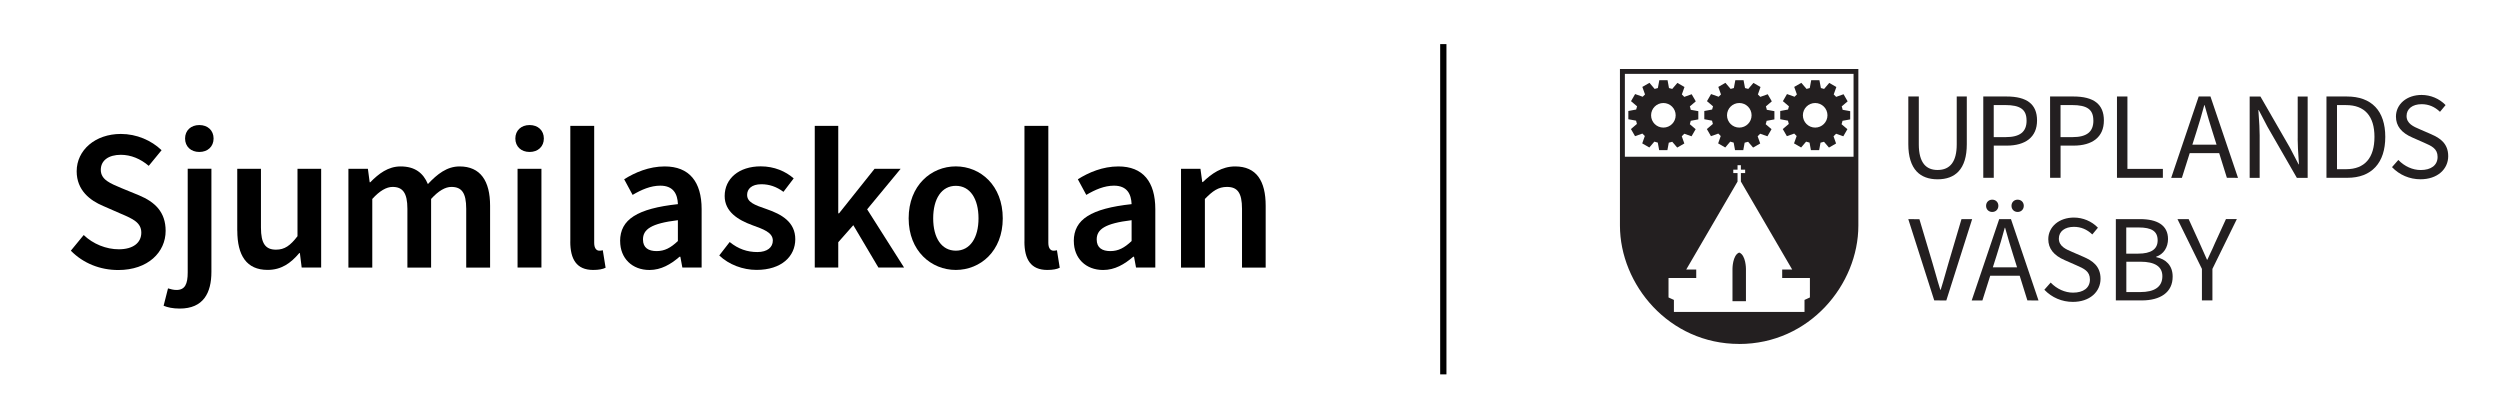 <?xml version="1.0" encoding="UTF-8"?>
<svg id="Text1" xmlns="http://www.w3.org/2000/svg" viewBox="0 0 598 100">
  <defs>
    <style>
      .cls-1 {
        fill: #231f20;
      }
    </style>
  </defs>
  <rect x="344.49" y="10.55" width="1.5" height="79"/>
  <g>
    <path class="cls-1" d="M397.88,24.64c-1.62,0-2.94,1.31-2.94,2.94s1.31,2.94,2.94,2.94,2.94-1.31,2.94-2.94-1.32-2.94-2.94-2.94M404.43,28.88c-.06.28-.13.56-.22.83l1.39,1.19-.98,1.7-1.73-.61c-.19.21-.39.42-.61.61l.61,1.72-1.7.98-1.19-1.39c-.27.09-.55.16-.83.22l-.33,1.79h-1.97s-.33-1.81-.33-1.81c-.28-.06-.55-.14-.82-.23l-1.2,1.4-1.7-.98.62-1.76c-.2-.19-.4-.38-.58-.59l-1.76.62-.98-1.7,1.43-1.22c-.08-.26-.15-.52-.2-.79l-1.85-.34v-1.97l1.87-.35c.06-.26.13-.52.22-.77l-1.45-1.23.98-1.7,1.81.64c.17-.19.36-.38.56-.55l-.64-1.8,1.7-.98,1.24,1.46c.25-.08.5-.15.77-.21l.35-1.87h1.97l.34,1.87c.27.05.52.13.78.21l1.23-1.44,1.7.98-.63,1.78c.2.18.4.37.58.58l1.77-.63.98,1.7-1.42,1.21c.09.26.17.53.22.81l1.81.33v1.97l-1.81.33h0Z"/>
    <path class="cls-1" d="M416.04,24.64c-1.62,0-2.94,1.31-2.94,2.94s1.32,2.94,2.94,2.94,2.94-1.31,2.94-2.94-1.31-2.94-2.94-2.94M422.58,28.88c-.06.28-.13.56-.23.83l1.4,1.19-.98,1.7-1.73-.61c-.19.21-.39.42-.61.61l.61,1.72-1.7.98-1.19-1.39c-.27.09-.55.16-.83.22l-.33,1.79h-1.97s-.33-1.81-.33-1.81c-.28-.06-.55-.14-.82-.23l-1.19,1.4-1.7-.98.62-1.76c-.21-.19-.4-.38-.58-.59l-1.76.62-.98-1.7,1.44-1.22c-.08-.26-.15-.52-.2-.79l-1.85-.34v-1.97l1.87-.35c.06-.26.13-.52.22-.77l-1.45-1.23.98-1.7,1.81.64c.18-.19.36-.38.56-.55l-.64-1.8,1.7-.98,1.25,1.46c.25-.08.5-.15.77-.21l.35-1.87h1.97l.35,1.87c.26.05.52.13.78.21l1.23-1.44,1.7.98-.63,1.78c.2.18.4.37.58.58l1.77-.63.98,1.7-1.42,1.21c.09.26.17.53.22.81l1.82.33v1.97l-1.81.33h0Z"/>
    <path class="cls-1" d="M434.19,24.64c-1.62,0-2.94,1.31-2.94,2.94s1.32,2.94,2.94,2.94,2.94-1.31,2.94-2.94-1.32-2.94-2.94-2.94M440.73,28.88c-.06.28-.13.56-.23.83l1.4,1.19-.98,1.7-1.73-.61c-.19.21-.39.42-.61.61l.61,1.72-1.7.98-1.19-1.39c-.27.09-.55.16-.83.22l-.33,1.79h-1.97s-.33-1.81-.33-1.81c-.28-.06-.55-.14-.82-.23l-1.19,1.4-1.7-.98.63-1.76c-.21-.19-.4-.38-.58-.59l-1.76.62-.98-1.7,1.44-1.22c-.08-.26-.15-.52-.2-.79l-1.85-.34v-1.97l1.87-.35c.06-.26.13-.52.22-.77l-1.45-1.23.98-1.7,1.81.64c.17-.19.36-.38.56-.55l-.64-1.8,1.7-.98,1.25,1.46c.25-.08.5-.15.77-.21l.34-1.87h1.97l.35,1.87c.26.05.52.13.77.21l1.23-1.44,1.7.98-.63,1.78c.2.18.4.37.58.58l1.77-.63.98,1.7-1.42,1.21c.09.26.17.53.22.81l1.81.33v1.97l-1.81.33h0Z"/>
    <path class="cls-1" d="M416.01,82.28c16.85,0,28.51-14.25,28.51-28.32V16.5h-57.03v37.45c0,14.07,11.67,28.32,28.51,28.32M417.63,72.05v-7.75s0-3.28-1.61-3.89c-1.61.61-1.61,3.89-1.61,3.89v7.75h3.22M432.93,66.5v4.65l-1.29.59v2.87h-31.24v-2.87l-1.29-.59v-4.65h6.63v-2.03s-2.39,0-2.39,0l12.27-21.04v-2.04h-1.02v-.8h1.02v-1.08h.8v1.08h1.02v.8h-1.02v2.03l12.27,21.05h-2.39v2.03h6.64ZM388.67,17.67h54.7v19.82h-54.7v-19.82h0Z"/>
    <path class="cls-1" d="M463.47,42.89c2.14,0,3.82-.62,4.99-1.86,1.33-1.4,2-3.6,2-6.54v-11.42h-2.41v11.48c0,4.06-1.54,6.11-4.58,6.11-1.38,0-2.45-.44-3.19-1.31-.86-1.01-1.3-2.63-1.3-4.8v-11.48h-2.51v11.42c0,2.93.68,5.13,2.01,6.54,1.17,1.23,2.85,1.86,4.99,1.86h0Z"/>
    <path class="cls-1" d="M484.76,28.82c0,1.38-.4,2.37-1.23,3.02-.82.64-2.05.96-3.77.96h-2.86v-7.67h2.74c3.63,0,5.11,1.07,5.11,3.69h0ZM476.9,34.83h3.17c2.17,0,3.96-.51,5.19-1.47,1.33-1.04,2-2.57,2-4.55,0-3.86-2.39-5.73-7.3-5.73h-5.56v19.45h2.51v-7.7h0Z"/>
    <path class="cls-1" d="M500.74,28.82c0,1.38-.4,2.37-1.23,3.02-.82.64-2.05.96-3.77.96h-2.86v-7.67h2.74c3.63,0,5.11,1.07,5.11,3.69h0ZM495.94,23.08h-5.56v19.45h2.51v-7.7h3.17c2.17,0,3.96-.51,5.19-1.47,1.33-1.04,2-2.57,2-4.55,0-3.86-2.39-5.73-7.3-5.73h0Z"/>
    <polygon class="cls-1" points="517.36 40.4 508.88 40.4 508.88 23.08 506.38 23.08 506.38 42.53 517.36 42.53 517.36 40.4 517.36 40.4"/>
    <path class="cls-1" d="M527.34,25.15c.69,2.49,1.31,4.56,1.94,6.53l.92,2.93h-5.79l.93-2.93c.69-2.16,1.32-4.29,1.92-6.53h.09ZM528.75,23.08h-2.82l-6.57,19.43v.03s2.55,0,2.55,0l1.87-5.91h7.05l1.84,5.9h0s2.66.01,2.66.01l-6.58-19.44h0Z"/>
    <path class="cls-1" d="M549.6,33.15c0,1.6.12,3.27.23,4.9.03.44.06.85.08,1.26h-.09l-2.09-4.01-7.03-12.2h0s-2.58,0-2.58,0v19.45h2.39v-10.18c0-1.55-.11-3.13-.22-4.66-.03-.46-.07-.93-.09-1.38h.09l2.09,4,7.03,12.22h0s2.58,0,2.58,0v-19.45h-2.38v10.07h0Z"/>
    <path class="cls-1" d="M567.97,32.74c0,5.06-2.35,7.73-6.78,7.73h-2.18v-15.33h2.18c4.44,0,6.78,2.63,6.78,7.59h0ZM561.37,23.08h-4.88v19.45h4.99c2.9,0,5.17-.87,6.74-2.58,1.55-1.69,2.34-4.12,2.34-7.21,0-6.23-3.26-9.66-9.19-9.66h0Z"/>
    <path class="cls-1" d="M581.62,32.14l-2.77-1.2-.04-.02c-1.48-.63-3.16-1.34-3.16-3.18,0-1.71,1.41-2.82,3.6-2.82,1.66,0,3.1.59,4.39,1.82h.01s1.32-1.59,1.32-1.59h.01s-.01-.03-.01-.03c-1.48-1.53-3.57-2.41-5.73-2.41-1.71,0-3.27.52-4.39,1.47-1.12.95-1.74,2.26-1.74,3.7,0,2.24,1.29,3.88,3.94,5.02l2.79,1.23c1.8.79,3.23,1.41,3.23,3.4s-1.55,3.14-4.04,3.14c-1.92,0-3.87-.87-5.34-2.4v-.02s-1.51,1.71-1.51,1.71h-.01s.01.03.01.03c1.78,1.86,4.2,2.89,6.8,2.89,1.96,0,3.64-.56,4.85-1.61,1.15-1,1.78-2.39,1.78-3.92,0-3.07-2.03-4.36-4.01-5.21h0Z"/>
    <path class="cls-1" d="M471.75,52.41h-2.56l-3.11,10.51c-.25.84-.47,1.63-.69,2.4-.37,1.32-.73,2.57-1.18,4h-.09c-.42-1.33-.75-2.49-1.1-3.73-.24-.85-.49-1.73-.77-2.67l-3.13-10.49h0s-2.66-.01-2.66-.01l6.21,19.44h0s2.89.01,2.89.01l6.17-19.43v-.02h0Z"/>
    <path class="cls-1" d="M481.15,49.23c0,.85.62,1.47,1.47,1.47s1.47-.62,1.47-1.47-.62-1.47-1.47-1.47-1.47.62-1.47,1.47h0Z"/>
    <path class="cls-1" d="M479.62,54.48c.69,2.48,1.31,4.56,1.94,6.53l.92,2.93h-5.79l.93-2.93c.69-2.16,1.32-4.3,1.92-6.53h.09ZM481.03,52.41h-2.82l-6.57,19.43v.03s2.55,0,2.55,0l1.87-5.91h7.05l1.84,5.9h0s2.66.01,2.66.01l-6.58-19.44h0Z"/>
    <path class="cls-1" d="M475.07,49.23c0,.85.62,1.47,1.47,1.47s1.47-.62,1.47-1.47-.62-1.47-1.47-1.47-1.47.62-1.47,1.47h0Z"/>
    <path class="cls-1" d="M498.45,61.47l-2.77-1.2-.04-.02c-1.48-.63-3.16-1.34-3.16-3.18,0-1.71,1.41-2.81,3.6-2.81,1.66,0,3.1.59,4.39,1.81h.02s1.32-1.59,1.32-1.59h.01s-.01-.03-.01-.03c-1.48-1.53-3.57-2.41-5.73-2.41-1.71,0-3.27.52-4.39,1.47-1.12.95-1.74,2.26-1.74,3.7,0,2.24,1.29,3.88,3.94,5.02l2.79,1.23c1.8.79,3.23,1.41,3.23,3.4s-1.55,3.14-4.04,3.14c-1.92,0-3.87-.87-5.34-2.4v-.02s-1.51,1.71-1.51,1.71h-.01s.01.03.01.03c1.79,1.86,4.2,2.89,6.8,2.89,1.96,0,3.64-.56,4.85-1.61,1.15-1,1.78-2.4,1.78-3.92,0-3.07-2.03-4.36-4.01-5.21h0Z"/>
    <path class="cls-1" d="M518.18,69.96s0,0,0,0c0,0,0,0,0,0h0ZM517.72,70.35s.04-.03.06-.05c-.02.02-.04.03-.06.05h0ZM516.73,70.96s-.03.01-.04.02c.01,0,.03-.01.04-.02h0ZM517.3,70.64s-.05.03-.08.05c.03-.02.05-.03.08-.05h0ZM508.61,54.41h2.97c1.55,0,2.66.23,3.39.7.77.5,1.14,1.28,1.14,2.39,0,2.1-1.56,3.17-4.65,3.17h-2.86v-6.26h0ZM515.85,68.94c-.88.61-2.19.92-3.87.92h-3.36v-7.26h3.36c3.49,0,5.26,1.17,5.26,3.47,0,1.27-.47,2.24-1.39,2.87h0ZM515.75,61.5v-.09c.87-.29,1.6-.84,2.1-1.61.48-.74.74-1.65.74-2.62,0-1.63-.63-2.87-1.87-3.67-1.13-.73-2.75-1.1-4.83-1.1h-5.78v19.45h6.22c2.2,0,4.04-.49,5.31-1.41,1.37-.99,2.06-2.44,2.06-4.29,0-1.28-.37-2.34-1.11-3.16-.67-.75-1.66-1.26-2.84-1.5h0Z"/>
    <path class="cls-1" d="M529.93,57.9c-.42,1-.86,1.94-1.33,2.93-.2.42-.4.85-.6,1.29h-.09c-.62-1.35-1.17-2.6-1.75-3.93l-.13-.29-2.5-5.48h0s-2.68-.01-2.68-.01l5.85,11.91v7.54h2.51v-7.54l5.83-11.89v-.03s-2.59,0-2.59,0l-2.51,5.49h0Z"/>
  </g>
  <g>
    <path d="M16.95,59.96l3.07-3.74c2.26,2.16,5.38,3.41,8.4,3.41,3.46,0,5.38-1.58,5.38-3.98s-2.02-3.31-4.85-4.51l-4.27-1.87c-3.12-1.3-6.34-3.74-6.34-8.3,0-5.04,4.42-8.93,10.56-8.93,3.79,0,7.3,1.54,9.75,3.89l-3.07,3.74c-1.97-1.68-4.27-2.64-6.67-2.64-2.93,0-4.8,1.34-4.8,3.6,0,2.4,2.35,3.26,4.95,4.37l4.22,1.73c3.74,1.58,6.34,3.94,6.34,8.5,0,5.09-4.22,9.36-11.33,9.36-4.32,0-8.35-1.58-11.33-4.61Z"/>
    <path d="M39.13,73.16l1.06-4.18c.62.19,1.3.38,2.02.38,2.06,0,2.69-1.44,2.69-4.18v-24.82h5.67v24.67c0,5.04-1.92,8.78-7.58,8.78-1.68,0-2.93-.29-3.84-.67ZM44.27,33.13c0-1.92,1.39-3.22,3.41-3.22s3.41,1.3,3.41,3.22-1.39,3.22-3.41,3.22-3.41-1.3-3.41-3.22Z"/>
    <path d="M56.75,55.16v-14.79h5.67v14.07c0,3.84,1.1,5.28,3.6,5.28,2.06,0,3.41-.96,5.14-3.22v-16.13h5.66v23.62h-4.66l-.43-3.46h-.14c-2.06,2.45-4.32,4.03-7.58,4.03-5.04,0-7.25-3.46-7.25-9.41Z"/>
    <path d="M83.34,40.38h4.66l.43,3.22h.14c2.02-2.06,4.27-3.79,7.25-3.79,3.46,0,5.42,1.58,6.53,4.22,2.26-2.4,4.56-4.22,7.58-4.22,4.99,0,7.3,3.46,7.3,9.41v14.79h-5.71v-14.07c0-3.84-1.1-5.23-3.55-5.23-1.44,0-3.07.91-4.85,2.88v16.42h-5.67v-14.07c0-3.84-1.15-5.23-3.55-5.23-1.44,0-3.07.91-4.85,2.88v16.42h-5.71v-23.62Z"/>
    <path d="M123.27,33.13c0-1.92,1.39-3.22,3.41-3.22s3.41,1.3,3.41,3.22-1.39,3.22-3.41,3.22-3.41-1.3-3.41-3.22ZM123.8,40.38h5.71v23.62h-5.71v-23.62Z"/>
    <path d="M136.42,57.8v-27.7h5.71v27.99c0,1.39.62,1.87,1.2,1.87.29,0,.48,0,.86-.1l.67,4.18c-.67.34-1.63.53-2.98.53-3.98,0-5.47-2.59-5.47-6.77Z"/>
    <path d="M148.33,57.66c0-5.18,4.13-7.78,13.83-8.83-.1-2.4-1.06-4.42-4.22-4.42-2.3,0-4.51.96-6.62,2.21l-2.02-3.74c2.59-1.63,5.95-3.07,9.7-3.07,5.86,0,8.83,3.65,8.83,10.22v13.97h-4.61l-.48-2.59h-.19c-2.11,1.82-4.42,3.17-7.2,3.17-4.13,0-7.01-2.78-7.01-6.91ZM162.15,57.66v-4.99c-6.43.77-8.35,2.21-8.35,4.61,0,2.02,1.34,2.78,3.26,2.78s3.36-.77,5.09-2.4Z"/>
    <path d="M172.04,61.11l2.5-3.22c2.06,1.68,4.22,2.4,6.62,2.4s3.7-1.15,3.7-2.74c0-1.97-2.3-2.74-4.94-3.7-3.41-1.25-6.58-3.22-6.58-6.96,0-4.13,3.36-7.1,8.64-7.1,3.22,0,5.95,1.2,7.87,2.88l-2.45,3.22c-1.68-1.25-3.41-1.82-5.28-1.82-2.35,0-3.41,1.15-3.41,2.54,0,1.73,1.68,2.4,4.66,3.41,3.65,1.25,6.86,3.12,6.86,7.2s-3.26,7.34-9.26,7.34c-3.26,0-6.62-1.25-8.93-3.46Z"/>
    <path d="M194.89,30.1h5.62v20.93h.19l8.5-10.66h6.24l-8.02,9.7,8.83,13.92h-6.14l-6-10.13-3.6,4.08v6.05h-5.62V30.1Z"/>
    <path d="M217.35,52.23c0-7.87,5.38-12.43,11.28-12.43s11.23,4.56,11.23,12.43-5.38,12.34-11.23,12.34-11.28-4.51-11.28-12.34ZM234.06,52.23c0-4.7-2.02-7.78-5.42-7.78s-5.42,3.07-5.42,7.78,2.02,7.73,5.42,7.73,5.42-3.07,5.42-7.73Z"/>
    <path d="M245.05,57.8v-27.7h5.71v27.99c0,1.39.62,1.87,1.2,1.87.29,0,.48,0,.86-.1l.67,4.18c-.67.34-1.63.53-2.98.53-3.98,0-5.47-2.59-5.47-6.77Z"/>
    <path d="M256.85,57.66c0-5.18,4.13-7.78,13.83-8.83-.1-2.4-1.06-4.42-4.22-4.42-2.3,0-4.51.96-6.62,2.21l-2.02-3.74c2.59-1.63,5.95-3.07,9.7-3.07,5.86,0,8.83,3.65,8.83,10.22v13.97h-4.61l-.48-2.59h-.19c-2.11,1.82-4.42,3.17-7.2,3.17-4.13,0-7.01-2.78-7.01-6.91ZM270.68,57.66v-4.99c-6.43.77-8.35,2.21-8.35,4.61,0,2.02,1.34,2.78,3.26,2.78s3.36-.77,5.09-2.4Z"/>
    <path d="M282.49,40.38h4.66l.43,3.17h.14c2.11-2.02,4.51-3.74,7.73-3.74,5.09,0,7.3,3.46,7.3,9.41v14.79h-5.66v-14.07c0-3.84-1.1-5.23-3.6-5.23-2.06,0-3.41.96-5.28,2.88v16.42h-5.71v-23.62Z"/>
  </g>
</svg>